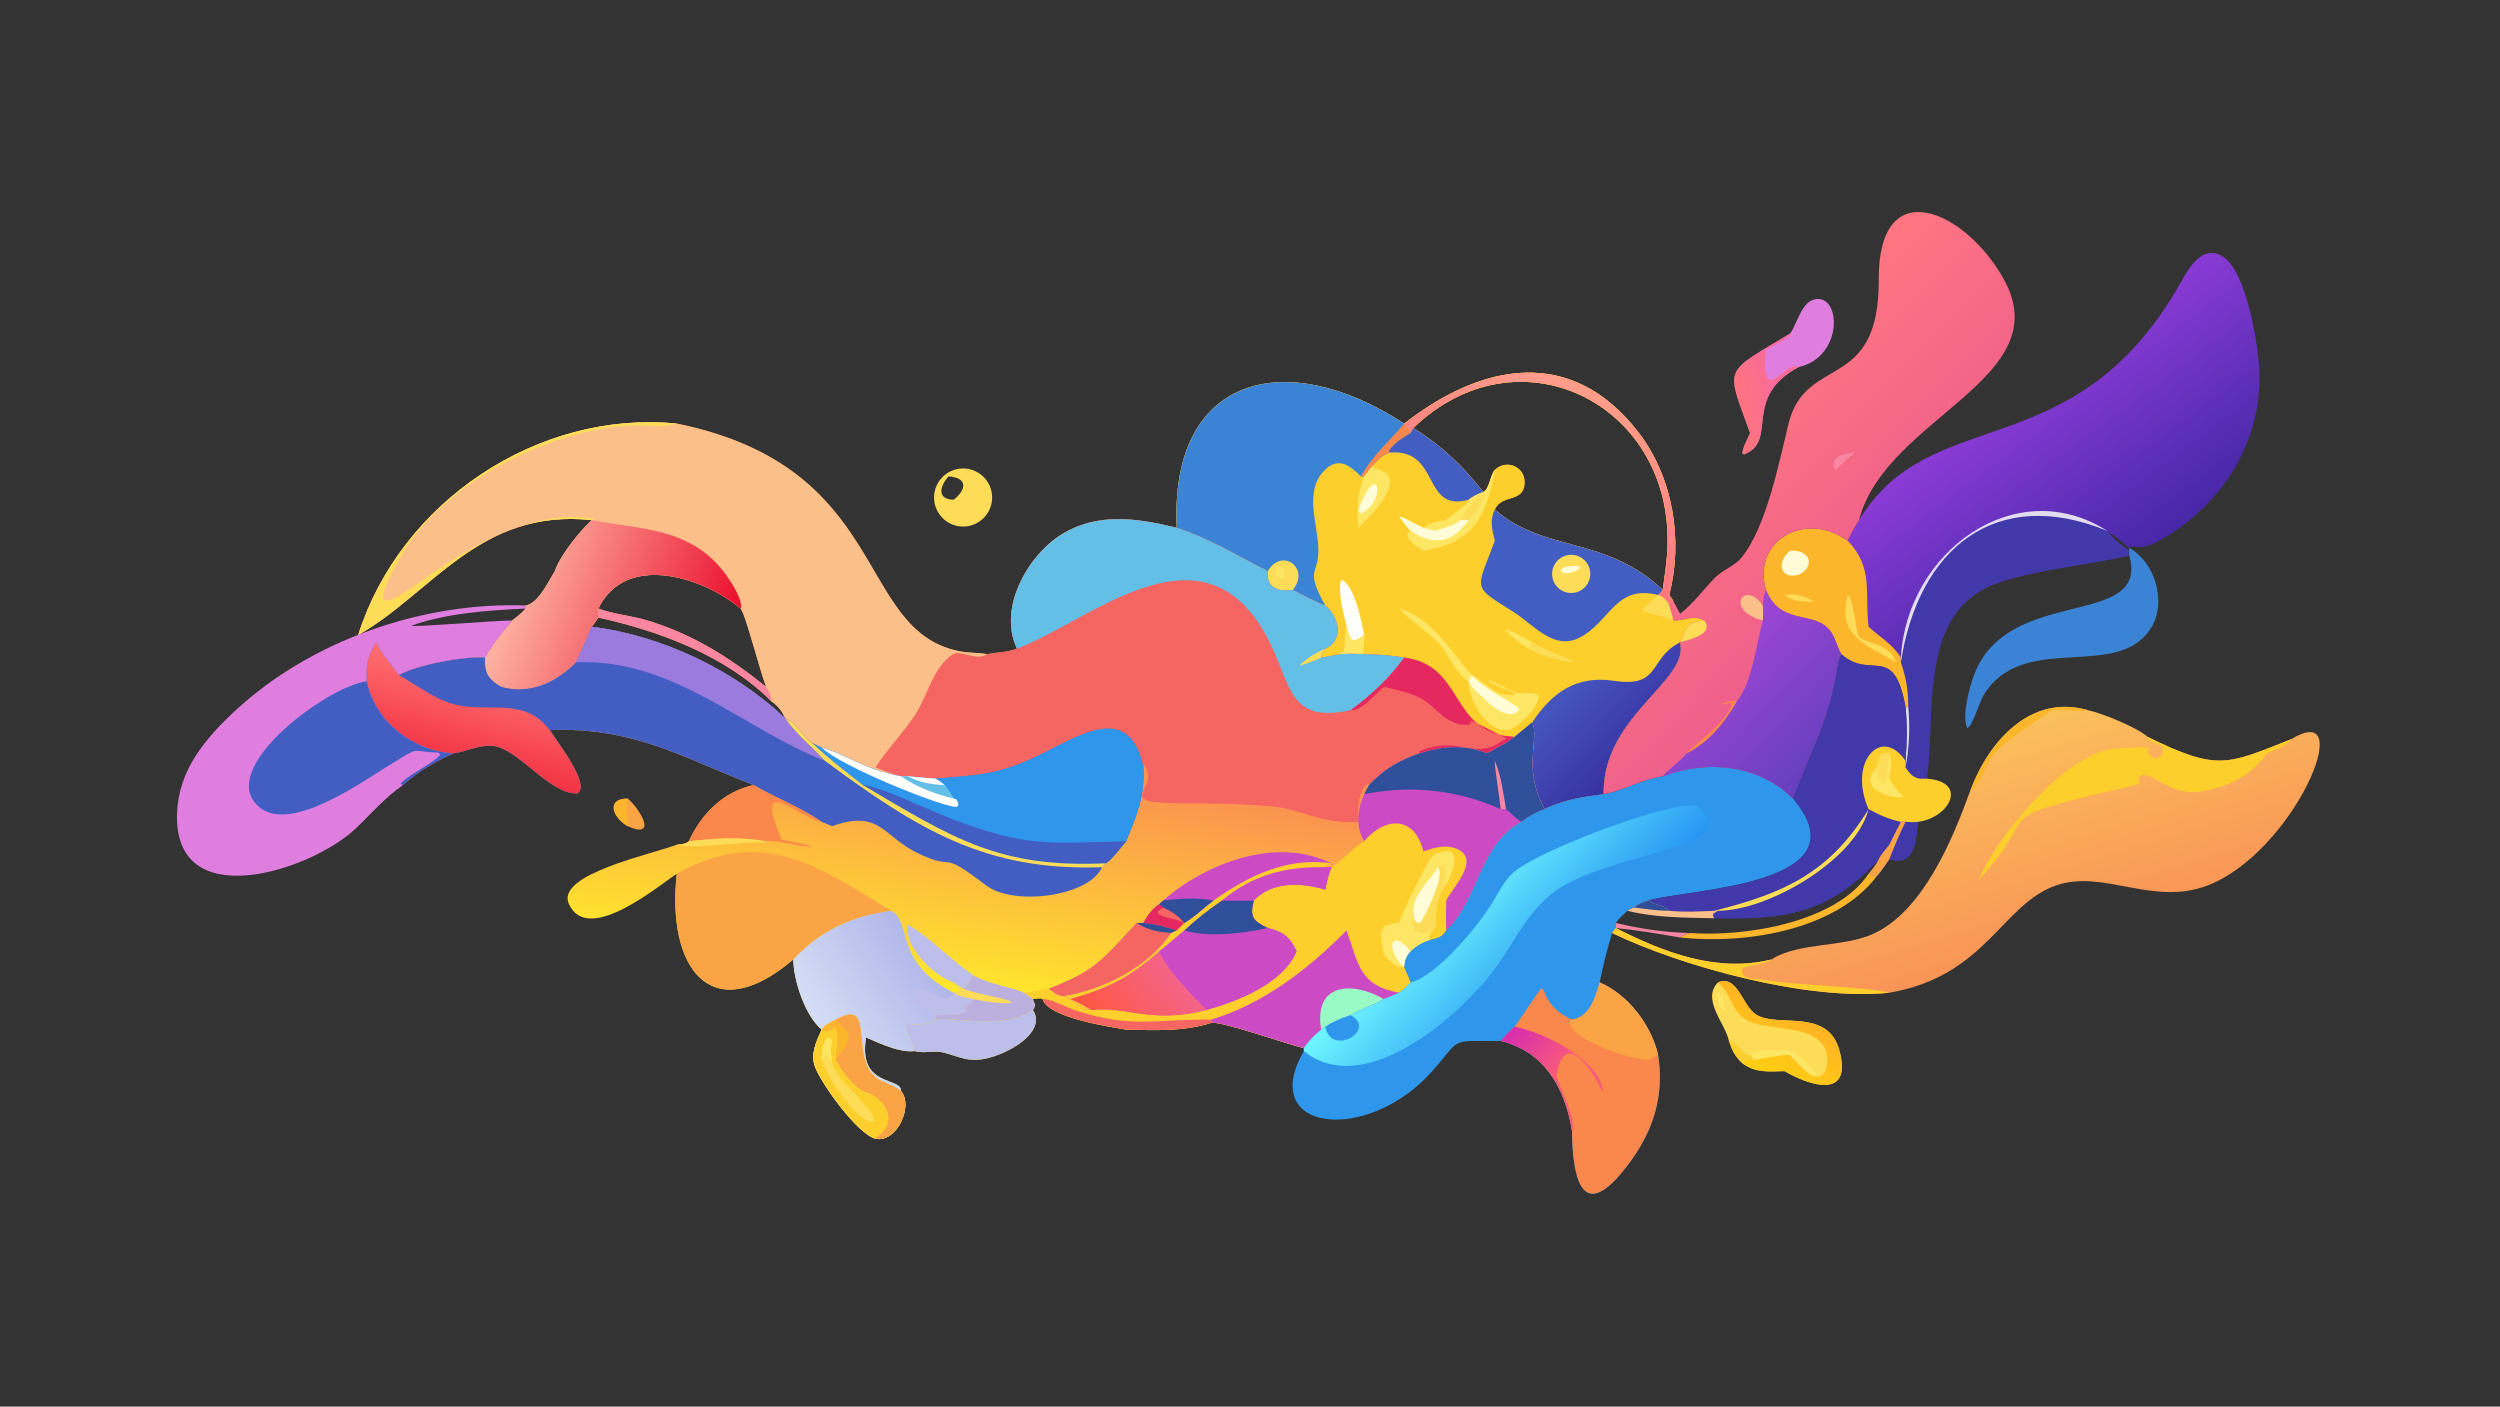 <?xml version="1.0" encoding="UTF-8"?> <svg xmlns="http://www.w3.org/2000/svg" xmlns:xlink="http://www.w3.org/1999/xlink" width="3839" height="2160" viewBox="0 0 3839 2160"><rect x="0" y="0" width="3839" height="2160" fill="#333333" stroke="none"/><defs><linearGradient id="gradient_0" gradientUnits="userSpaceOnUse" x1="344.17" y1="360.347" x2="356.987" y2="277.019"><stop offset="0" stop-color="#FFE82B"></stop><stop offset="1" stop-color="#FB9350"></stop></linearGradient></defs><path fill="url(#gradient_0)" transform="matrix(4.219 0 0 4.219 6.10352e-05 0)" d="M511.103 154.177C539.373 132.131 571.826 125.853 596.137 157.086C608.924 173.513 612.74 196.456 607.564 216.56C608.077 217.309 608.754 218.106 609.087 218.946L607.564 220.385C608.15 222.181 608.79 223.97 609.087 225.841C613.111 226.005 616.45 223.581 620.314 225.841C613.578 226.584 614.12 228.326 611.509 233.796L611.509 233.796C615.129 247.853 583.149 260.527 583.703 289.087C576.408 289.987 568.838 291.14 562.221 294.508C558.979 295.642 556.52 296.988 553.803 299.124C538.375 307.242 538.139 327.847 526.395 338.663C524.801 341.179 523.516 341.397 520.675 342.087C517.808 343.016 515.677 344.196 513.47 346.243C511.769 348.149 511.348 349.565 511.103 352.072C511.915 353.881 512.844 355.702 513.47 357.583C512.143 358.995 510.845 360.193 509.268 361.322C507.42 362.187 505.584 362.954 503.658 363.628C499.833 365.997 495.459 367.187 491.606 369.513C488.256 370.56 485.34 371.824 482.364 373.726L480.876 374.746C478.474 376.823 476.343 378.83 474.554 381.488C467.933 379.902 444.625 371.586 440.861 372.294C430.668 375.495 420.444 374.988 409.89 374.746C404.102 373.717 381.478 370.478 379.492 363.628C378.641 363.082 376.99 363.53 375.965 363.628C376.518 366.002 377.403 365.037 375.965 367.647C381.998 376.95 361.655 386.571 354.13 385.694C351.154 385.927 345.796 383.465 342.465 382.925C339.18 382.393 336.404 383.487 332.971 382.574C326.287 383.436 315.697 377.495 315.214 377.688C312.193 396.006 328.297 391.828 327.958 397.149C332.54 402.583 326.383 416.062 318.627 414.464C311.979 412.654 299.044 394.576 296.677 388.403C294.866 383.681 297.149 379.05 299.053 374.746C292.954 369.551 288.882 357.037 288.727 349.221L288.543 349.377C258.456 374.818 242.561 351.688 246.329 318.036C239.916 322.139 213.874 344.303 207.037 328.97C202.232 318.194 237.194 310.964 246.329 307.437C247.764 307.234 249.663 307.255 250.716 306.184C255.259 296.245 263.273 288.113 274.291 285.74C248.337 275.643 230.13 264.454 200.094 265.76C202.277 269.355 215.307 285.834 210.083 288.734C200.165 289.297 188.554 272.34 179.48 271.492C174.168 270.995 169.938 273.505 164.964 274.211C150.47 273.38 136.364 262.642 133.499 247.977C133.289 242.017 133.711 238.759 137.022 233.796C138.978 238.344 142.384 241.706 145.126 245.737C151.965 241.84 169.668 238.664 176.528 239.352C179.429 234.429 182.723 230.14 186.484 225.841C188.17 224.489 189.968 223.191 191.333 221.503L191.333 220.385C195.952 219.708 199.676 211.521 201.957 207.907C204.012 201.92 210.778 193.711 215.343 189.306C174.579 184.918 157.027 216.062 130.376 231.107C145.656 182.762 195.734 149.165 246.329 154.177C324.422 170.115 310.982 229.207 349.048 237.019C352.427 237.712 355.865 237.497 359.229 238.089C363.055 237.392 366.431 237.477 370.167 236.092C363.095 221.417 374.063 202.006 386.676 194.334C399.669 186.432 414.313 188.651 428.318 192.11C425.648 136.805 467.7 125.834 511.103 154.177ZM278.859 250.008C276.712 244.698 271.229 223.082 269.546 221.503C256.004 210.091 227.75 200.911 217.773 221.503C223.347 223.561 229.366 223.988 235.049 225.661C251.708 230.567 265.48 239.201 278.859 250.008ZM215.343 228.104C240.71 231.245 267.405 243.859 285.883 261.524C284.509 258.748 283.311 256.994 280.728 255.242C264.254 238.722 240.13 229.699 217.773 224.783C216.988 225.885 216.23 227.088 215.343 228.104ZM539.894 179.068C542.104 178.068 542.35 173.08 544.075 171.008C548.355 166.971 555.269 169.856 554.903 176.017C554.48 183.152 546.515 179.73 544.075 185.475C562.365 201.32 584.263 194.88 605.179 214.72C605.928 209.244 606.834 203.678 606.956 198.149C608.097 146.357 552.266 119.244 514.441 155.764C524.65 162.153 532.476 169.575 539.894 179.068Z"></path><path fill="#F987A3" transform="matrix(4.219 0 0 4.219 6.10352e-05 0)" d="M217.773 224.783C217.726 223.685 217.744 222.601 217.773 221.503C223.347 223.561 229.366 223.988 235.049 225.661C251.708 230.567 265.48 239.201 278.859 250.008C279.831 251.686 280.954 253.217 280.728 255.242C264.254 238.722 240.13 229.699 217.773 224.783Z"></path><path fill="#FDCF2D" transform="matrix(4.219 0 0 4.219 6.10352e-05 0)" d="M511.103 154.177C539.373 132.131 571.826 125.853 596.137 157.086C608.924 173.513 612.74 196.456 607.564 216.56C608.077 217.309 608.754 218.106 609.087 218.946L607.564 220.385C608.15 222.181 608.79 223.97 609.087 225.841C613.111 226.005 616.45 223.581 620.314 225.841C613.578 226.584 614.12 228.326 611.509 233.796L611.509 233.796C615.129 247.853 583.149 260.527 583.703 289.087C576.408 289.987 568.838 291.14 562.221 294.508C553.904 279.507 560.327 269.627 557.71 262.88L551.246 268.218C527.242 267.104 533.412 242.182 511.103 239.352C506.221 238.504 501.457 238.14 496.503 238.089C493.622 237.966 490.807 237.875 487.925 238.089C485.582 238.558 483.234 238.963 480.876 239.352C480.828 238.004 481.625 237.146 482.364 236.092C489.235 233.182 487.444 224.42 482.364 220.385C481.552 220.352 472.142 215.723 470.568 214.72C464.967 215.369 460.846 214.069 461.43 207.907C450.361 202.335 440.31 196.045 428.318 192.11C425.648 136.805 467.7 125.834 511.103 154.177ZM539.894 179.068C542.104 178.068 542.35 173.08 544.075 171.008C548.355 166.971 555.269 169.856 554.903 176.017C554.48 183.152 546.515 179.73 544.075 185.475C562.365 201.32 584.263 194.88 605.179 214.72C605.928 209.244 606.834 203.678 606.956 198.149C608.097 146.357 552.266 119.244 514.441 155.764C524.65 162.153 532.476 169.575 539.894 179.068Z"></path><path fill="#3B84D5" transform="matrix(4.219 0 0 4.219 6.10352e-05 0)" d="M428.318 192.11C425.648 136.805 467.7 125.834 511.103 154.177L511.103 154.177C511.98 155.265 512.898 156.312 513.47 157.6C510.606 159.384 507.35 161.21 505.523 164.136L505.816 164.65L506.455 164.657C503.345 165.202 501.667 167.211 499.591 169.442L496.503 173.411L495.368 173.411C491.017 169.158 487.007 166.139 481.933 171.342C474.621 178.841 479.574 190.618 479.851 199.488C480.164 209.502 474.715 206.632 482.364 220.385C481.552 220.352 472.142 215.723 470.568 214.72C464.967 215.369 460.846 214.069 461.43 207.907C450.361 202.335 440.31 196.045 428.318 192.11Z"></path><path fill="#FDDC58" transform="matrix(4.219 0 0 4.219 6.10352e-05 0)" d="M461.43 207.907C466.503 199.152 477.013 206.684 470.568 214.72C464.967 215.369 460.846 214.069 461.43 207.907Z"></path><path fill="#FEE665" transform="matrix(4.219 0 0 4.219 6.10352e-05 0)" d="M464.441 206.175C468.104 206.458 467.561 207.34 467.047 210.653C463.999 210.223 463.935 208.883 464.441 206.175Z"></path><path fill="#FA874B" transform="matrix(4.219 0 0 4.219 6.10352e-05 0)" d="M511.103 154.177C511.98 155.265 512.898 156.312 513.47 157.6C510.606 159.384 507.35 161.21 505.523 164.136L505.816 164.65L506.455 164.657C503.345 165.202 501.667 167.211 499.591 169.442L496.503 173.411L495.368 173.411C499.543 165.74 505.559 160.722 511.103 154.177Z"></path><path fill="#425EC2" transform="matrix(4.219 0 0 4.219 6.10352e-05 0)" d="M544.075 185.475C562.365 201.32 584.263 194.88 605.179 214.72C604.669 215.386 604.211 216.094 603.501 216.56L603.501 216.56C587.982 212.646 586.184 226.178 575.051 232.018C565.59 236.98 558.301 227.478 551.14 222.918C535.571 213.001 537.112 215.469 544.075 196.85C543.091 192.837 542.1 189.363 544.075 185.475Z"></path><path fill="#FDDC58" transform="matrix(4.219 0 0 4.219 6.10352e-05 0)" d="M570.447 202.076C574.193 201.291 577.869 203.683 578.669 207.427C579.47 211.172 577.093 214.858 573.354 215.674C569.592 216.495 565.88 214.101 565.075 210.335C564.27 206.569 566.678 202.866 570.447 202.076Z"></path><path fill="#FEFDD8" transform="matrix(4.219 0 0 4.219 6.10352e-05 0)" d="M570.658 206.175C573.23 205.668 577.703 205.904 573.252 207.907C571.309 208.501 569.783 209.358 568.117 207.803L568.339 207.176C569.015 206.464 569.724 206.38 570.658 206.175Z"></path><defs><linearGradient id="gradient_1" gradientUnits="userSpaceOnUse" x1="596.236" y1="273.838" x2="570.588" y2="248.995"><stop offset="0" stop-color="#3832A3"></stop><stop offset="1" stop-color="#4656BF"></stop></linearGradient></defs><path fill="url(#gradient_1)" transform="matrix(4.219 0 0 4.219 6.10352e-05 0)" d="M611.509 233.796C615.129 247.853 583.149 260.527 583.703 289.087C576.408 289.987 568.838 291.14 562.221 294.508C553.904 279.507 560.327 269.627 557.71 262.88C565.039 251.945 573.732 245.74 587.501 247.8C604.824 250.392 599.84 239.618 611.509 233.796Z"></path><defs><linearGradient id="gradient_2" gradientUnits="userSpaceOnUse" x1="554.909" y1="195.057" x2="576.985" y2="141.565"><stop offset="0" stop-color="#FF7880"></stop><stop offset="1" stop-color="#FF9D8B"></stop></linearGradient></defs><path fill="url(#gradient_2)" transform="matrix(4.219 0 0 4.219 6.10352e-05 0)" d="M511.103 154.177C539.373 132.131 571.826 125.853 596.137 157.086C608.924 173.513 612.74 196.456 607.564 216.56C608.077 217.309 608.754 218.106 609.087 218.946L607.564 220.385C606.496 218.397 605.613 217.373 603.501 216.56C604.211 216.094 604.669 215.386 605.179 214.72C605.928 209.244 606.834 203.678 606.956 198.149C608.097 146.357 552.266 119.244 514.441 155.764C514.151 156.299 513.633 157.032 513.47 157.6C512.898 156.312 511.98 155.265 511.103 154.177L511.103 154.177Z"></path><path fill="#425EC2" transform="matrix(4.219 0 0 4.219 6.10352e-05 0)" d="M514.441 155.764C524.65 162.153 532.476 169.575 539.894 179.068C538.165 179.66 535.897 180.686 534.545 181.897C517.511 186.521 524.372 163.854 506.455 164.657L505.816 164.65L505.523 164.136C507.35 161.21 510.606 159.384 513.47 157.6C513.633 157.032 514.151 156.299 514.441 155.764Z"></path><path fill="#FEE665" transform="matrix(4.219 0 0 4.219 6.10352e-05 0)" d="M544.075 171.008C541.183 188.266 535.622 197.888 518.087 200.445C516.574 199.683 509.507 195.047 513.47 193.234C511.787 191.588 510.559 189.858 509.268 187.908C512.303 188.904 515.133 190.829 518.087 192.11L518.879 191.938C520.352 189.966 524.084 189.721 526.395 189.306C528.732 186.6 533.892 184.649 534.545 181.897C535.897 180.686 538.165 179.66 539.894 179.068C542.104 178.068 542.35 173.08 544.075 171.008Z"></path><path fill="#FEFDD8" transform="matrix(4.219 0 0 4.219 6.10352e-05 0)" d="M531.529 189.306C532.515 189.185 533.603 188.912 534.545 189.306C528.475 197.773 522.107 198.812 513.47 193.234C511.787 191.588 510.559 189.858 509.268 187.908C512.303 188.904 515.133 190.829 518.087 192.11L522.324 193.234C525.142 192.262 529.338 191.328 531.529 189.306Z"></path><path fill="#FDDC58" transform="matrix(4.219 0 0 4.219 6.10352e-05 0)" d="M531.529 189.306C534.074 184.392 536.549 182.022 541.266 179.068C539.598 182.807 537.568 186.474 534.545 189.306C533.603 188.912 532.515 189.185 531.529 189.306Z"></path><path fill="#FEE665" transform="matrix(4.219 0 0 4.219 6.10352e-05 0)" d="M499.591 169.442L500.073 170.363C514.43 173.39 498.225 188.088 494.42 192.11C494.289 189.999 493.88 187.531 494.42 185.475L494.42 185.475C493.408 181.368 495.385 177.349 496.503 173.411L499.591 169.442Z"></path><path fill="#FEFDD8" transform="matrix(4.219 0 0 4.219 6.10352e-05 0)" d="M494.42 185.475C501.804 165.983 504.818 182.763 495.397 186.853L494.66 186.431L494.42 185.475L494.42 185.475Z"></path><path fill="#FEFEFB" transform="matrix(4.219 0 0 4.219 6.10352e-05 0)" d="M490.118 228.104C489.059 222.856 487.064 217.074 487.912 211.715L488.484 211.042C492.99 213.416 495.569 225.812 496.503 231.107C491.785 234.817 491.569 232.735 490.118 228.104Z"></path><path fill="#FDDC58" transform="matrix(4.219 0 0 4.219 6.10352e-05 0)" d="M603.501 216.56L603.501 216.56C605.613 217.373 606.496 218.397 607.564 220.385C608.15 222.181 608.79 223.97 609.087 225.841C595.051 220.569 595.297 224.596 603.501 216.56Z"></path><path fill="#FEE665" transform="matrix(4.219 0 0 4.219 6.10352e-05 0)" d="M490.118 228.104C491.569 232.735 491.785 234.817 496.503 231.107C496.911 233.338 495.684 236.107 496.503 238.089C493.622 237.966 490.807 237.875 487.925 238.089L488.07 237.567L488.954 237.204C490.15 233.347 489.321 229.729 490.118 228.104Z"></path><path fill="#FEE665" transform="matrix(4.219 0 0 4.219 6.10352e-05 0)" d="M535.717 245.737L535.717 245.737C542.028 248.78 543.252 253.466 551.108 252.995L551.695 252.588C548.457 250.569 543.853 249.965 541.192 247.152C544.446 248.431 547.523 250.113 550.638 251.692C553.36 253.072 557.15 251.502 559.875 252.997C560.886 256.951 552.391 264.903 549.261 265.583C541.455 267.279 534.167 254.32 534.545 247.977L534.545 247.977C534.57 247.042 535.174 246.445 535.717 245.737Z"></path><path fill="#FEFDD8" transform="matrix(4.219 0 0 4.219 6.10352e-05 0)" d="M535.717 245.737L535.717 245.737L535.934 245.995C540.122 250.881 551.217 255.821 553.014 258.138C550.482 262.577 543.411 257.651 541.266 255.242C539.29 253.615 537.514 251.823 535.717 250.008L534.545 247.977L534.545 247.977C534.57 247.042 535.174 246.445 535.717 245.737Z"></path><path fill="#FEE665" transform="matrix(4.219 0 0 4.219 6.10352e-05 0)" d="M509.268 221.503C521.03 224.723 528.087 237.113 535.717 245.737C535.174 246.445 534.57 247.042 534.545 247.977C530.062 245.491 527.706 239.086 524.511 235.23C520.16 229.978 513.905 226.599 509.268 221.503Z"></path><path fill="#FDDC58" transform="matrix(4.219 0 0 4.219 6.10352e-05 0)" d="M557.71 233.796C562.546 236.869 568.22 238.31 573.252 241.064C567.16 240.656 561.564 238.852 556.142 236.092L557.71 233.796Z"></path><path fill="#FEE665" transform="matrix(4.219 0 0 4.219 6.10352e-05 0)" d="M556.142 236.092C544.705 227.849 545.522 226.766 557.71 233.796L556.142 236.092Z"></path><path fill="#F56562" transform="matrix(4.219 0 0 4.219 6.10352e-05 0)" d="M370.167 236.092C363.095 221.417 374.063 202.006 386.676 194.334C399.669 186.432 414.313 188.651 428.318 192.11C440.31 196.045 450.361 202.335 461.43 207.907C460.846 214.069 464.967 215.369 470.568 214.72C472.142 215.723 481.552 220.352 482.364 220.385C487.444 224.42 489.235 233.182 482.364 236.092C481.625 237.146 480.828 238.004 480.876 239.352C483.234 238.963 485.582 238.558 487.925 238.089C490.807 237.875 493.622 237.966 496.503 238.089C501.457 238.14 506.221 238.504 511.103 239.352C533.412 242.182 527.242 267.104 551.246 268.218L548.139 270.414C545.836 271.655 543.506 272.861 541.266 274.211C533.082 270.833 524.913 271.599 516.668 274.211C509.115 276.795 503.797 279.882 498.257 285.74L498.155 285.145C494.455 286.502 493.859 295.961 494.42 299.124C480.925 300.106 474.179 294.514 462.643 293.474C452.691 292.578 441.878 292.388 431.875 292.391C402.829 292.397 423.079 287.906 416.398 278.254L416.141 279.334C411.136 254.954 392.479 268.024 377.654 275.15C362.897 282.242 355.287 282.113 340.48 283.417C337.135 283.189 333.802 282.889 330.465 282.562C329.734 282.808 328.736 282.617 327.958 282.562C326.33 282.372 320.469 280.112 318.627 279.334C322.974 272.498 328.701 266.844 333.101 260.079C337.537 253.259 339.616 242.855 346.758 238.133C349.434 236.364 355.605 240.735 359.229 238.089C363.055 237.392 366.431 237.477 370.167 236.092Z"></path><path fill="#64BFE6" transform="matrix(4.219 0 0 4.219 6.10352e-05 0)" d="M370.167 236.092C363.095 221.417 374.063 202.006 386.676 194.334C399.669 186.432 414.313 188.651 428.318 192.11C440.31 196.045 450.361 202.335 461.43 207.907C460.846 214.069 464.967 215.369 470.568 214.72C472.142 215.723 481.552 220.352 482.364 220.385C487.444 224.42 489.235 233.182 482.364 236.092C481.625 237.146 480.828 238.004 480.876 239.352C483.234 238.963 485.582 238.558 487.925 238.089C490.807 237.875 493.622 237.966 496.503 238.089C501.457 238.14 506.221 238.504 511.103 239.352C505.554 246.947 499.149 252.985 491.606 258.48C467.257 263.808 470.374 247.265 459.843 229.526C436.023 189.403 396.435 226.2 370.167 236.092Z"></path><path fill="#FDDC58" transform="matrix(4.219 0 0 4.219 6.10352e-05 0)" d="M480.876 239.352C478.443 240.577 475.831 241.378 473.257 242.252L473.278 241.906C476.081 239.329 478.89 237.627 482.364 236.092C481.625 237.146 480.828 238.004 480.876 239.352Z"></path><path fill="#E62860" transform="matrix(4.219 0 0 4.219 6.10352e-05 0)" d="M511.103 239.352C533.412 242.182 527.242 267.104 551.246 268.218L548.139 270.414C545.836 271.655 543.506 272.861 541.266 274.211C533.082 270.833 524.913 271.599 516.668 274.211L516.63 273.391C532.218 267.153 536.435 277.88 548.207 268.665C545.434 267.263 537.726 263.296 535.576 262.335L534.729 263.764C526.266 264.508 522.996 257.173 516.774 253.981C512.53 251.804 508.223 251.142 503.658 250.008C500.978 252.087 495.388 259.155 491.606 258.48C499.149 252.985 505.554 246.947 511.103 239.352Z"></path><path fill="#FBC08A" transform="matrix(4.219 0 0 4.219 6.10352e-05 0)" d="M130.376 231.107C145.656 182.762 195.734 149.165 246.329 154.177C324.422 170.115 310.982 229.207 349.048 237.019C352.427 237.712 355.865 237.497 359.229 238.089C355.605 240.735 349.434 236.364 346.758 238.133C339.616 242.855 337.537 253.259 333.101 260.079C328.701 266.844 322.974 272.498 318.627 279.334C320.469 280.112 326.33 282.372 327.958 282.562L327.958 282.562C313.694 279.864 308.512 274.649 299.053 272.114C297.876 271.609 296.747 271.001 295.61 270.414C292.219 268.254 289.635 262.645 285.883 261.524L285.883 261.524C284.509 258.748 283.311 256.994 280.728 255.242C280.954 253.217 279.831 251.686 278.859 250.008C276.712 244.698 271.229 223.082 269.546 221.503C256.004 210.091 227.75 200.911 217.773 221.503C217.744 222.601 217.726 223.685 217.773 224.783C216.988 225.885 216.23 227.088 215.343 228.104C213.6 232.513 211.699 236.784 209.669 241.064C202.261 248.487 192.857 252.852 182.532 250.008C177.844 247.386 176.288 244.992 176.528 239.352C179.429 234.429 182.723 230.14 186.484 225.841C188.17 224.489 189.968 223.191 191.333 221.503L191.333 220.385C195.952 219.708 199.676 211.521 201.957 207.907C204.012 201.92 210.778 193.711 215.343 189.306C174.579 184.918 157.027 216.062 130.376 231.107Z"></path><defs><linearGradient id="gradient_3" gradientUnits="userSpaceOnUse" x1="261.909" y1="240.865" x2="186.955" y2="212.21"><stop offset="0" stop-color="#EB0E2D"></stop><stop offset="1" stop-color="#FEB4A3"></stop></linearGradient></defs><path fill="url(#gradient_3)" transform="matrix(4.219 0 0 4.219 6.10352e-05 0)" d="M215.343 189.306C233.146 192.757 251.987 191.886 264.453 209.507C266.429 212.3 269.954 217.75 269.771 221.183L269.546 221.503C256.004 210.091 227.75 200.911 217.773 221.503C217.744 222.601 217.726 223.685 217.773 224.783C216.988 225.885 216.23 227.088 215.343 228.104C213.6 232.513 211.699 236.784 209.669 241.064C202.261 248.487 192.857 252.852 182.532 250.008C177.844 247.386 176.288 244.992 176.528 239.352C179.429 234.429 182.723 230.14 186.484 225.841C188.17 224.489 189.968 223.191 191.333 221.503L191.333 220.385C195.952 219.708 199.676 211.521 201.957 207.907C204.012 201.92 210.778 193.711 215.343 189.306L215.343 189.306Z"></path><path fill="#FDDC58" transform="matrix(4.219 0 0 4.219 6.10352e-05 0)" d="M130.376 231.107C145.656 182.762 195.734 149.165 246.329 154.177C241.398 155.802 235.98 154.698 230.895 154.857C200.751 155.796 160.695 175.831 145.66 202.995C139.048 214.941 133.568 225.647 151.949 212.454C169.913 199.559 193.067 184.896 216.323 188.868L215.343 189.306L215.343 189.306C174.579 184.918 157.027 216.062 130.376 231.107Z"></path><path fill="#425EC2" transform="matrix(4.219 0 0 4.219 6.10352e-05 0)" d="M215.343 228.104C240.71 231.245 267.405 243.859 285.883 261.524L285.883 261.524C289.635 262.645 292.219 268.254 295.61 270.414C296.747 271.001 297.876 271.609 299.053 272.114C308.512 274.649 313.694 279.864 327.958 282.562L327.958 282.562C328.736 282.617 329.734 282.808 330.465 282.562C333.802 282.889 337.135 283.189 340.48 283.417C355.287 282.113 362.897 282.242 377.654 275.15C392.479 268.024 411.136 254.954 416.141 279.334C416.813 289.502 413.66 296.925 409.89 306.184C407.682 308.71 405.226 312.272 402.525 314.226L401.08 315.633C396.584 326.234 369.008 329.962 358.879 322.239C341.229 308.782 348.579 317.227 334.837 310.922C321.337 304.727 320.582 294.344 302.834 300.718C301.59 300.132 300.333 299.623 299.053 299.124C291.426 293.81 282.318 290.465 274.291 285.74C248.337 275.643 230.13 264.454 200.094 265.76C202.277 269.355 215.307 285.834 210.083 288.734C200.165 289.297 188.554 272.34 179.48 271.492C174.168 270.995 169.938 273.505 164.964 274.211C150.47 273.38 136.364 262.642 133.499 247.977C133.289 242.017 133.711 238.759 137.022 233.796C138.978 238.344 142.384 241.706 145.126 245.737C151.965 241.84 169.668 238.664 176.528 239.352C176.288 244.992 177.844 247.386 182.532 250.008C192.857 252.852 202.261 248.487 209.669 241.064C211.699 236.784 213.6 232.513 215.343 228.104Z"></path><path fill="#2F97EB" transform="matrix(4.219 0 0 4.219 6.10352e-05 0)" d="M340.48 283.417C355.287 282.113 362.897 282.242 377.654 275.15C392.479 268.024 411.136 254.954 416.141 279.334C416.813 289.502 413.66 296.925 409.89 306.184C407.682 308.71 405.226 312.272 402.525 314.226C363.818 316 347.139 305.358 314.047 285.74C307.756 280.824 301.374 275.953 295.61 270.414C296.747 271.001 297.876 271.609 299.053 272.114C308.512 274.649 313.694 279.864 327.958 282.562L327.958 282.562C328.736 282.617 329.734 282.808 330.465 282.562C333.802 282.889 337.135 283.189 340.48 283.417Z"></path><path fill="#425EC2" transform="matrix(4.219 0 0 4.219 6.10352e-05 0)" d="M314.047 285.74C319.842 285.926 339.119 295.266 345.982 297.879C373.706 308.437 380.818 306.883 409.89 306.184C407.682 308.71 405.226 312.272 402.525 314.226C363.818 316 347.139 305.358 314.047 285.74Z"></path><path fill="#FEFEFB" transform="matrix(4.219 0 0 4.219 6.10352e-05 0)" d="M299.053 272.114C308.512 274.649 313.694 279.864 327.958 282.562L327.958 282.562C328.736 282.617 329.734 282.808 330.465 282.562C333.802 282.889 337.135 283.189 340.48 283.417C341.535 284.113 342.874 284.805 343.721 285.74L347.116 290.658L347.971 290.861C348.653 291.865 348.777 292.001 348.768 293.2L348.009 293.731C341.787 293.311 306.065 278.922 299.053 272.114Z"></path><path fill="#64BFE6" transform="matrix(4.219 0 0 4.219 6.10352e-05 0)" d="M327.958 282.562C328.736 282.617 329.734 282.808 330.465 282.562C333.802 282.889 337.135 283.189 340.48 283.417C341.535 284.113 342.874 284.805 343.721 285.74L347.116 290.658C340.604 289.095 333.453 286.451 327.958 282.562L327.958 282.562Z"></path><path fill="#FEFEFB" transform="matrix(4.219 0 0 4.219 6.10352e-05 0)" d="M330.465 282.562C333.802 282.889 337.135 283.189 340.48 283.417C341.535 284.113 342.874 284.805 343.721 285.74C339.378 285.587 334.249 284.739 330.465 282.562Z"></path><defs><linearGradient id="gradient_4" gradientUnits="userSpaceOnUse" x1="168.866" y1="278.159" x2="177.125" y2="244.573"><stop offset="0" stop-color="#F33445"></stop><stop offset="1" stop-color="#FF7070"></stop></linearGradient></defs><path fill="url(#gradient_4)" transform="matrix(4.219 0 0 4.219 6.10352e-05 0)" d="M137.022 233.796C138.978 238.344 142.384 241.706 145.126 245.737C151.607 249.207 157.525 254.083 164.656 256.173C177.223 259.856 190.745 253.196 200.094 265.76C202.277 269.355 215.307 285.834 210.083 288.734C200.165 289.297 188.554 272.34 179.48 271.492C174.168 270.995 169.938 273.505 164.964 274.211C150.47 273.38 136.364 262.642 133.499 247.977C133.289 242.017 133.711 238.759 137.022 233.796Z"></path><path fill="#9B7BDE" transform="matrix(4.219 0 0 4.219 6.10352e-05 0)" d="M215.343 228.104C240.71 231.245 267.405 243.859 285.883 261.524L285.883 261.524C289.958 267.458 295.444 271.708 300.274 276.933C270.401 265.33 245.12 239.558 209.669 241.064C211.699 236.784 213.6 232.513 215.343 228.104Z"></path><path fill="#FDDC58" transform="matrix(4.219 0 0 4.219 6.10352e-05 0)" d="M285.883 261.524C289.635 262.645 292.219 268.254 295.61 270.414C301.374 275.953 307.756 280.824 314.047 285.74C347.139 305.358 363.818 316 402.525 314.226L401.08 315.633C358.746 317.169 334.051 301.89 300.274 276.933C295.444 271.708 289.958 267.458 285.883 261.524Z"></path><path fill="#FDCF2D" transform="matrix(4.219 0 0 4.219 6.10352e-05 0)" d="M551.246 268.218L557.71 262.88C560.327 269.627 553.904 279.507 562.221 294.508C558.979 295.642 556.52 296.988 553.803 299.124C538.375 307.242 538.139 327.847 526.395 338.663C524.801 341.179 523.516 341.397 520.675 342.087C517.808 343.016 515.677 344.196 513.47 346.243C511.769 348.149 511.348 349.565 511.103 352.072C511.915 353.881 512.844 355.702 513.47 357.583C512.143 358.995 510.845 360.193 509.268 361.322C507.42 362.187 505.584 362.954 503.658 363.628C499.833 365.997 495.459 367.187 491.606 369.513C488.256 370.56 485.34 371.824 482.364 373.726L480.876 374.746C478.474 376.823 476.343 378.83 474.554 381.488C467.933 379.902 444.625 371.586 440.861 372.294C430.668 375.495 420.444 374.988 409.89 374.746C404.102 373.717 381.478 370.478 379.492 363.628C378.641 363.082 376.99 363.53 375.965 363.628C375.301 362.845 373.564 362.026 372.683 361.322C375.816 361.311 378.691 359.81 381.85 359.861C399.174 353.111 400.996 349.539 413.777 335.937L416.141 335.937C417.809 333.064 419.148 331.07 421.894 329.116L423.409 327.723C439.006 313.971 465.414 304.066 485.087 314.508L485.475 314.716L484.683 314.226L482.364 315.633L484.683 315.633C487.105 314.615 492.284 308.595 496.503 306.184C493.28 300.875 493.966 294.534 496.503 289.087C497.12 287.988 497.685 286.863 498.257 285.74C503.797 279.882 509.115 276.795 516.668 274.211C524.913 271.599 533.082 270.833 541.266 274.211C543.506 272.861 545.836 271.655 548.139 270.414L551.246 268.218Z"></path><path fill="#CD4AC5" transform="matrix(4.219 0 0 4.219 6.10352e-05 0)" d="M423.409 327.723C439.006 313.971 465.414 304.066 485.087 314.508L485.475 314.716L484.683 314.226L482.364 315.633L484.683 315.633C483.465 318.198 482.985 321.063 482.364 323.818C473.796 321.211 463.045 320.695 456.357 327.723C454.781 333.694 456.038 335.238 461.43 337.776C467.095 339.096 469.623 341.129 471.925 346.243C466.948 357.998 450.679 364.345 438.934 367.647C418.745 372.789 409.723 365.956 397.255 367.647C392.685 367.539 391.102 363.414 387.321 362.507C385.092 362.477 383.502 361.207 381.85 359.861C399.174 353.111 400.996 349.539 413.777 335.937L416.141 335.937C417.809 333.064 419.148 331.07 421.894 329.116L423.409 327.723Z"></path><path fill="#CD4AC5" transform="matrix(4.219 0 0 4.219 6.10352e-05 0)" d="M444.749 327.723C448.625 327.803 452.485 327.7 456.357 327.723C454.781 333.694 456.038 335.238 461.43 337.776C467.095 339.096 469.623 341.129 471.925 346.243C466.948 357.998 450.679 364.345 438.934 367.647C438.575 366.369 425.774 355.311 421.894 346.243C425.003 343.823 427.935 341.126 431.024 338.663C435.305 334.597 439.894 331.074 444.749 327.723Z"></path><path fill="#304F9A" transform="matrix(4.219 0 0 4.219 6.10352e-05 0)" d="M444.749 327.723C448.625 327.803 452.485 327.7 456.357 327.723C454.781 333.694 456.038 335.238 461.43 337.776C452.387 339.736 440.055 341.339 431.024 338.663C435.305 334.597 439.894 331.074 444.749 327.723Z"></path><defs><linearGradient id="gradient_5" gradientUnits="userSpaceOnUse" x1="401.716" y1="375.335" x2="427.903" y2="354.499"><stop offset="0" stop-color="#FF5743"></stop><stop offset="1" stop-color="#F46489"></stop></linearGradient></defs><path fill="url(#gradient_5)" transform="matrix(4.219 0 0 4.219 6.10352e-05 0)" d="M389.533 363.628C403.59 359.536 410.814 355.995 421.894 346.243C425.774 355.311 438.575 366.369 438.934 367.647C418.745 372.789 409.723 365.956 397.255 367.647C394.728 366.179 392.255 364.716 389.533 363.628Z"></path><path fill="#F56562" transform="matrix(4.219 0 0 4.219 6.10352e-05 0)" d="M421.894 329.116L423.409 330.292C426.131 331.651 429.236 333.386 431.024 335.937L431.024 335.937L428.318 338.663L426.234 339.594C418.037 351.907 401.67 360.169 387.321 362.507C385.092 362.477 383.502 361.207 381.85 359.861C399.174 353.111 400.996 349.539 413.777 335.937L416.141 335.937C417.809 333.064 419.148 331.07 421.894 329.116Z"></path><path fill="#E62860" transform="matrix(4.219 0 0 4.219 6.10352e-05 0)" d="M421.894 329.116L423.409 330.292C426.131 331.651 429.236 333.386 431.024 335.937L431.024 335.937L428.318 338.663C424.52 337.453 420.113 336.224 416.141 335.937C417.809 333.064 419.148 331.07 421.894 329.116Z"></path><path fill="#F56562" transform="matrix(4.219 0 0 4.219 6.10352e-05 0)" d="M423.409 330.292C426.131 331.651 429.236 333.386 431.024 335.937L431.024 335.937C428.145 334.157 423.843 334.512 421.454 332.386L421.437 331.561L423.409 330.292Z"></path><path fill="#304F9A" transform="matrix(4.219 0 0 4.219 6.10352e-05 0)" d="M416.141 335.937C420.113 336.224 424.52 337.453 428.318 338.663L426.234 339.594C421.634 339.153 417.664 338.579 413.777 335.937L416.141 335.937Z"></path><path fill="#CD4AC5" transform="matrix(4.219 0 0 4.219 6.10352e-05 0)" d="M444.749 327.723C456.214 318.255 468.059 315.39 482.364 315.633L484.683 315.633C483.465 318.198 482.985 321.063 482.364 323.818C473.796 321.211 463.045 320.695 456.357 327.723C452.485 327.7 448.625 327.803 444.749 327.723Z"></path><path fill="#FDCF2D" transform="matrix(4.219 0 0 4.219 6.10352e-05 0)" d="M441.731 327.723C454.629 318.671 468.462 311.888 484.683 314.226L482.364 315.633C468.059 315.39 456.214 318.255 444.749 327.723C439.894 331.074 435.305 334.597 431.024 338.663C427.935 341.126 425.003 343.823 421.894 346.243C410.814 355.995 403.59 359.536 389.533 363.628C392.255 364.716 394.728 366.179 397.255 367.647C392.685 367.539 391.102 363.414 387.321 362.507C401.67 360.169 418.037 351.907 426.234 339.594L428.318 338.663L431.024 335.937L431.024 335.937C434.721 333.856 438.267 330.295 441.731 327.723Z"></path><path fill="#304F9A" transform="matrix(4.219 0 0 4.219 6.10352e-05 0)" d="M423.409 327.723C429.403 327.011 435.751 326.669 441.731 327.723C438.267 330.295 434.721 333.856 431.024 335.937C429.236 333.386 426.131 331.651 423.409 330.292L421.894 329.116L423.409 327.723Z"></path><path fill="#CD4AC5" transform="matrix(4.219 0 0 4.219 6.10352e-05 0)" d="M551.246 268.218L557.71 262.88C560.327 269.627 553.904 279.507 562.221 294.508C558.979 295.642 556.52 296.988 553.803 299.124C538.375 307.242 538.139 327.847 526.395 338.663C526.242 335.003 526.277 331.385 526.395 327.723C528.611 323.254 538.861 312.956 530.593 309.114C526.424 307.176 522.133 308.442 518.087 309.902C514.758 296.641 504.113 297.317 496.503 306.184C493.28 300.875 493.966 294.534 496.503 289.087C497.12 287.988 497.685 286.863 498.257 285.74C503.797 279.882 509.115 276.795 516.668 274.211C524.913 271.599 533.082 270.833 541.266 274.211C543.506 272.861 545.836 271.655 548.139 270.414L551.246 268.218Z"></path><path fill="#304F9A" transform="matrix(4.219 0 0 4.219 6.10352e-05 0)" d="M551.246 268.218L557.71 262.88C560.327 269.627 553.904 279.507 562.221 294.508C558.979 295.642 556.52 296.988 553.803 299.124C551.847 298.03 549.934 295.931 548.139 294.508L546.216 294.508C530.545 287.467 513.428 285.63 496.503 289.087C497.12 287.988 497.685 286.863 498.257 285.74C503.797 279.882 509.115 276.795 516.668 274.211C524.913 271.599 533.082 270.833 541.266 274.211C543.506 272.861 545.836 271.655 548.139 270.414L551.246 268.218Z"></path><path fill="#F987A3" transform="matrix(4.219 0 0 4.219 6.10352e-05 0)" d="M546.216 294.508C546.047 291.954 543.726 277.696 544.075 276.933C546.45 282.466 547.132 288.607 548.139 294.508L546.216 294.508Z"></path><path fill="#CD4AC5" transform="matrix(4.219 0 0 4.219 6.10352e-05 0)" d="M440.861 371.124C459.957 365.335 476.302 352.618 490.118 338.663C494.509 350.712 494.576 358.704 509.268 361.322C507.42 362.187 505.584 362.954 503.658 363.628C499.833 365.997 495.459 367.187 491.606 369.513C488.256 370.56 485.34 371.824 482.364 373.726L480.876 374.746C478.474 376.823 476.343 378.83 474.554 381.488C467.933 379.902 444.625 371.586 440.861 372.294L440.861 371.124Z"></path><path fill="#9AFAC6" transform="matrix(4.219 0 0 4.219 6.10352e-05 0)" d="M480.876 374.746C478.015 358.152 491.72 356.784 503.658 363.628C499.833 365.997 495.459 367.187 491.606 369.513C488.256 370.56 485.34 371.824 482.364 373.726L480.876 374.746Z"></path><path fill="#FEE665" transform="matrix(4.219 0 0 4.219 6.10352e-05 0)" d="M509.268 335.937C509.616 333.755 520.164 312.131 521.505 311.421C533.138 305.26 529.623 317.563 525.102 323.818C522.12 328.591 522.782 332.431 522.324 337.776C521.294 338.983 520.488 339.632 520.162 341.201L520.675 342.087C517.808 343.016 515.677 344.196 513.47 346.243C511.769 348.149 511.348 349.565 511.103 352.072L511.103 352.072C507.509 352.126 505.897 349.817 503.658 347.368C503.303 343.809 501.335 339.018 504.546 336.361L503.791 337.189C505.015 336.427 507.843 335.886 509.268 335.937Z"></path><path fill="#FDDC58" transform="matrix(4.219 0 0 4.219 6.10352e-05 0)" d="M523.319 315.633L524.525 314.796C527.415 315.949 525.547 321.542 525.102 323.818C522.12 328.591 522.782 332.431 522.324 337.776C515.644 342.272 512.75 337.889 514.441 331.5L514.441 330.292C515.474 324.204 520.382 320.749 523.319 315.633Z"></path><path fill="#FEFDD8" transform="matrix(4.219 0 0 4.219 6.10352e-05 0)" d="M523.319 315.633C526.33 318.153 518.893 332.826 517.082 335.742L516.021 335.974C514.399 334.857 514.383 333.267 514.441 331.5L514.441 330.292C515.474 324.204 520.382 320.749 523.319 315.633Z"></path><path fill="#FEFDD8" transform="matrix(4.219 0 0 4.219 6.10352e-05 0)" d="M511.103 352.072C504.49 346.427 505.539 336.866 513.47 346.243C511.769 348.149 511.348 349.565 511.103 352.072L511.103 352.072Z"></path><path fill="#F56562" transform="matrix(4.219 0 0 4.219 6.10352e-05 0)" d="M379.492 363.628C383.169 363.682 388.075 366.674 391.69 367.838C412.307 374.476 420.462 370.809 440.861 371.124L440.861 372.294C430.668 375.495 420.444 374.988 409.89 374.746C404.102 373.717 381.478 370.478 379.492 363.628Z"></path><defs><linearGradient id="gradient_6" gradientUnits="userSpaceOnUse" x1="331.211" y1="340.829" x2="293.58" y2="365.52"><stop offset="0" stop-color="#B1B7E9"></stop><stop offset="1" stop-color="#D4DDF6"></stop></linearGradient></defs><path fill="url(#gradient_6)" transform="matrix(4.219 0 0 4.219 6.10352e-05 0)" d="M324.329 331.5C331.92 335.205 325.25 350.319 347.116 361.322L347.116 361.322C348.855 362.792 351.966 362.985 354.13 363.628L353.406 365.054L351.953 365.486L351.678 365.997L352.396 366.408C351.854 366.794 351.489 367.047 350.833 367.216L352.165 367.364C351.383 370.18 342.696 369.147 340.48 369.513L340.48 371.124C330.414 376.499 326.415 366.14 332.971 382.574C326.287 383.436 315.697 377.495 315.214 377.688C312.193 396.006 328.297 391.828 327.958 397.149C332.54 402.583 326.383 416.062 318.627 414.464C311.979 412.654 299.044 394.576 296.677 388.403C294.866 383.681 297.149 379.05 299.053 374.746C292.954 369.551 288.882 357.037 288.727 349.221C298.24 338.799 310.437 333.155 324.329 331.5Z"></path><path fill="#FDCF2D" transform="matrix(4.219 0 0 4.219 6.10352e-05 0)" d="M304.226 371.124C320.065 362.189 307.479 387.719 321.307 393.663C323.756 394.716 325.832 395.479 327.958 397.149C332.54 402.583 326.383 416.062 318.627 414.464C311.979 412.654 299.044 394.576 296.677 388.403C294.866 383.681 297.149 379.05 299.053 374.746L299.053 374.746C300.31 373.007 302.381 372.122 304.226 371.124Z"></path><path fill="#FAA446" transform="matrix(4.219 0 0 4.219 6.10352e-05 0)" d="M304.226 371.124C320.065 362.189 307.479 387.719 321.307 393.663C323.756 394.716 325.832 395.479 327.958 397.149C332.54 402.583 326.383 416.062 318.627 414.464C318.775 414.147 318.893 413.976 319.19 413.784C327.638 408.311 321.97 398.925 314.047 397.149C309.541 394.036 306.753 390.453 304.226 385.694C304.142 385.131 306.174 371.032 302.834 374.746C301.341 375.372 300.53 375.671 299.053 374.746C300.31 373.007 302.381 372.122 304.226 371.124Z"></path><path fill="#FCB62B" transform="matrix(4.219 0 0 4.219 6.10352e-05 0)" d="M299.053 374.746C300.31 373.007 302.381 372.122 304.226 371.124C306.892 375.746 313.254 374.591 304.226 385.694C304.142 385.131 306.174 371.032 302.834 374.746C301.341 375.372 300.53 375.671 299.053 374.746Z"></path><path fill="#FDDC58" transform="matrix(4.219 0 0 4.219 6.10352e-05 0)" d="M299.053 385.694C299.018 383.224 299.387 379.419 301.277 377.724L302.088 377.836L302.834 378.89C302.014 381.415 302.608 384.324 302.834 386.931C304.807 392.079 308.249 395.134 312.03 398.945C313.52 401.259 318.365 405.184 318.295 407.834L316.965 408.298C311.414 407.645 301.041 392.025 299.053 385.694Z"></path><path fill="#FEE665" transform="matrix(4.219 0 0 4.219 6.10352e-05 0)" d="M299.053 385.694C299.018 383.224 299.387 379.419 301.277 377.724L302.088 377.836L302.834 378.89C302.014 381.415 302.608 384.324 302.834 386.931L301.113 383.832L300.415 383.816L299.053 385.694Z"></path><path fill="#BDBFEA" transform="matrix(4.219 0 0 4.219 6.10352e-05 0)" d="M340.48 369.513C337.209 369.002 338.024 365.096 330.42 365.147L330.198 365.15C330.969 364.646 331.579 364.474 332.483 364.292L332.808 364.229C333.422 362.973 332.816 362.252 332.476 360.949C337.501 356.12 342.771 368.048 347.116 361.322L347.116 361.322C348.855 362.792 351.966 362.985 354.13 363.628L353.406 365.054L351.953 365.486L351.678 365.997L352.396 366.408C351.854 366.794 351.489 367.047 350.833 367.216L352.165 367.364C351.383 370.18 342.696 369.147 340.48 369.513Z"></path><path fill="#FAA446" transform="matrix(4.219 0 0 4.219 6.10352e-05 0)" d="M246.329 318.036C277.438 300.403 298.506 315.68 324.329 331.5C310.437 333.155 298.24 338.799 288.727 349.221L288.543 349.377C258.456 374.818 242.561 351.688 246.329 318.036Z"></path><path fill="#BDBFEA" transform="matrix(4.219 0 0 4.219 6.10352e-05 0)" d="M340.48 371.124C346.955 369.817 364.766 375.074 375.965 367.647C381.998 376.95 361.655 386.571 354.13 385.694C351.154 385.927 345.796 383.465 342.465 382.925C339.18 382.393 336.404 383.487 332.971 382.574C326.415 366.14 330.414 376.499 340.48 371.124Z"></path><path fill="#FA874B" transform="matrix(4.219 0 0 4.219 6.10352e-05 0)" d="M274.291 285.74C282.318 290.465 291.426 293.81 299.053 299.124C291.32 298.236 273.503 279.953 284.488 305.586C288.229 306.462 292.12 307.091 295.815 308.075C292.28 308.687 284.854 305.691 278.859 306.184C268.648 304.482 260.896 305.114 250.716 306.184C255.259 296.245 263.273 288.113 274.291 285.74Z"></path><path fill="#BCB0DF" transform="matrix(4.219 0 0 4.219 6.10352e-05 0)" d="M354.13 354.933C361.25 358.75 368.153 359.084 372.683 361.322C373.564 362.026 375.301 362.845 375.965 363.628C376.518 366.002 377.403 365.037 375.965 367.647C364.766 375.074 346.955 369.817 340.48 371.124L340.48 369.513C342.696 369.147 351.383 370.18 352.165 367.364L350.833 367.216C351.489 367.047 351.854 366.794 352.396 366.408L351.678 365.997L351.953 365.486L353.406 365.054L354.13 363.628C351.966 362.985 348.855 362.792 347.116 361.322C352.819 359.974 351.471 362.918 347.353 357.878L347.116 357.583L350.655 359.861C351.888 359.215 353.759 356.375 354.13 354.933Z"></path><path fill="#FDDC58" transform="matrix(4.219 0 0 4.219 6.10352e-05 0)" d="M347.116 357.583L350.655 359.861C356.18 362.063 362.145 362.417 367.694 364.404L367.812 365.143L368.094 364.58L368.346 365.022C364.046 365.449 358.352 364.449 354.13 363.628C351.966 362.985 348.855 362.792 347.116 361.322C352.819 359.974 351.471 362.918 347.353 357.878L347.116 357.583Z"></path><path fill="#BDBFEA" transform="matrix(4.219 0 0 4.219 6.10352e-05 0)" d="M347.116 357.583C340.103 355.373 329.267 344.97 330.219 336.894L330.683 336.625C337.676 340.678 346.66 349.737 354.13 354.933C353.759 356.375 351.888 359.215 350.655 359.861L347.116 357.583Z"></path><path fill="#FDDC58" transform="matrix(4.219 0 0 4.219 6.10352e-05 0)" d="M250.716 306.184C260.896 305.114 268.648 304.482 278.859 306.184L278.6 306.562C270.043 306.241 249.992 309.298 246.329 307.437C247.764 307.234 249.663 307.255 250.716 306.184Z"></path><defs><linearGradient id="gradient_7" gradientUnits="userSpaceOnUse" x1="776.68" y1="203.066" x2="731.815" y2="142.935"><stop offset="0" stop-color="#4628A8"></stop><stop offset="1" stop-color="#8B3BD6"></stop></linearGradient></defs><path fill="url(#gradient_7)" transform="matrix(4.219 0 0 4.219 6.10352e-05 0)" d="M676.654 189.306C702.604 146.464 753.182 170.298 791.723 106.3C795.12 100.659 800.507 87.773 809.227 93.497C817.667 99.038 822.211 125.769 822.386 136.569C822.8 162.135 808.043 184.254 786.31 196.59C777.936 201.344 776.793 197.512 774.997 199.425L774.997 199.425C772.386 197.28 769.815 195.092 766.986 193.234L766.986 193.234C769.381 196.318 771.712 198.29 774.997 200.445L774.997 202.139C759.737 205.871 733.989 207.956 721.924 214.425C698.517 226.974 704.521 261.604 701.282 283.417C697.338 283.722 695.747 282.711 693.562 279.334C693.336 278.47 693.433 277.81 693.562 276.933C694.1 270.638 694.197 263.667 693.562 257.38C689.273 233.687 681.017 247.783 670.19 238.089C669.16 236.276 668.499 234.34 667.713 232.418C662.861 220.544 648.634 229.41 642.745 214.72C637.596 196.565 657.336 185.76 672.52 196.85C673.663 194.173 675.127 191.775 676.654 189.306Z"></path><path fill="#4138A9" transform="matrix(4.219 0 0 4.219 6.10352e-05 0)" d="M691.864 241.064C698.252 199.496 726.553 176.582 766.986 193.234C769.381 196.318 771.712 198.29 774.997 200.445L774.997 202.139C759.737 205.871 733.989 207.956 721.924 214.425C698.517 226.974 704.521 261.604 701.282 283.417C697.338 283.722 695.747 282.711 693.562 279.334C693.336 278.47 693.433 277.81 693.562 276.933C694.1 270.638 694.197 263.667 693.562 257.38L694.556 257.38C694.548 251.487 693.8 246.638 691.864 241.064Z"></path><path fill="#E1DDEF" transform="matrix(4.219 0 0 4.219 6.10352e-05 0)" d="M693.562 257.38L694.556 257.38C695.265 264.56 694.899 272.245 693.562 279.334C693.336 278.47 693.433 277.81 693.562 276.933C694.1 270.638 694.197 263.667 693.562 257.38Z"></path><path fill="#FCB62B" transform="matrix(4.219 0 0 4.219 6.10352e-05 0)" d="M642.745 214.72C637.596 196.565 657.336 185.76 672.52 196.85C682.06 206.606 678.646 216.481 680.1 228.104C684.353 232.001 688.705 234.259 691.864 239.352L691.864 241.064C693.8 246.638 694.548 251.487 694.556 257.38L693.562 257.38C689.273 233.687 681.017 247.783 670.19 238.089C669.16 236.276 668.499 234.34 667.713 232.418C662.861 220.544 648.634 229.41 642.745 214.72Z"></path><path fill="#FEFDD8" transform="matrix(4.219 0 0 4.219 6.10352e-05 0)" d="M651.529 200.445C658.795 199.945 661.02 206.081 654.641 209.222C647.661 210.935 646.572 204.493 651.529 200.445Z"></path><path fill="#FDDC58" transform="matrix(4.219 0 0 4.219 6.10352e-05 0)" d="M672.52 216.56C674.632 217.861 675.21 228.457 676.654 232.024C681.522 234.821 688.125 234.673 690.038 241.064C679.15 234.672 668.53 231.496 672.52 216.56Z"></path><path fill="#FDDC58" transform="matrix(4.219 0 0 4.219 6.10352e-05 0)" d="M649.537 216.56C653.628 215.911 656.808 216.881 660.342 218.946C657.07 219.198 652.008 218.876 649.537 216.56Z"></path><path fill="#E1DDEF" transform="matrix(4.219 0 0 4.219 6.10352e-05 0)" d="M691.864 239.352C694.09 200.508 733.917 172.008 766.986 193.234L766.986 193.234C726.553 176.582 698.252 199.496 691.864 241.064L691.864 239.352Z"></path><path fill="#2F97EB" transform="matrix(4.219 0 0 4.219 6.10352e-05 0)" d="M605.179 282.562C621.318 276.397 640.031 278.24 652.636 290.658C679.682 322.598 613.23 323.561 600.212 327.723C598.284 328.21 596.3 328.98 594.77 330.292C593.911 330.644 593.087 330.953 592.333 331.5C590.794 332.914 589.359 334.3 588.058 335.937L588.058 337.776L588.058 337.776L586.752 339.594C584.996 345.5 583.405 351.53 582.231 357.583C592.542 361.948 600.999 373.062 603.501 383.973C605.765 398.481 601.973 411.072 593.325 422.88C576.42 445.962 572.408 430.547 572.164 411.556C569.655 396.28 562.321 382.692 546.216 378.89C527.055 378.998 532.338 377.365 521.367 389.793C497.658 416.648 457.555 411.971 474.554 382.574L474.554 381.488C476.343 378.83 478.474 376.823 480.876 374.746L482.364 373.726C485.34 371.824 488.256 370.56 491.606 369.513C495.459 367.187 499.833 365.997 503.658 363.628C505.584 362.954 507.42 362.187 509.268 361.322C510.845 360.193 512.143 358.995 513.47 357.583C512.844 355.702 511.915 353.881 511.103 352.072C511.348 349.565 511.769 348.149 513.47 346.243C515.677 344.196 517.808 343.016 520.675 342.087C523.516 341.397 524.801 341.179 526.395 338.663C538.139 327.847 538.375 307.242 553.803 299.124C556.52 296.988 558.979 295.642 562.221 294.508C568.838 291.14 576.408 289.987 583.703 289.087C591.103 287.67 597.822 283.542 605.179 282.562Z"></path><defs><linearGradient id="gradient_8" gradientUnits="userSpaceOnUse" x1="567.186" y1="357.968" x2="530.161" y2="322.99"><stop offset="0" stop-color="#2796F3"></stop><stop offset="1" stop-color="#6EF6FF"></stop></linearGradient></defs><path fill="url(#gradient_8)" transform="matrix(4.219 0 0 4.219 6.10352e-05 0)" d="M513.47 357.583C523.186 355.157 538.432 336.46 543.289 328.377C545.527 324.653 547.755 320.159 551.099 317.334C561.249 308.76 611.515 290.366 617.496 293.53C620.476 295.106 622.665 299.085 620.909 302.256C616.89 309.512 580.295 313.339 565.203 324.983C554.541 333.21 549.893 345.862 541.473 356.01C528.313 371.87 495.959 399.727 474.554 382.574L474.554 381.488C476.343 378.83 478.474 376.823 480.876 374.746L482.364 373.726C485.34 371.824 488.256 370.56 491.606 369.513C495.459 367.187 499.833 365.997 503.658 363.628C505.584 362.954 507.42 362.187 509.268 361.322C510.845 360.193 512.143 358.995 513.47 357.583Z"></path><path fill="#2F97EB" transform="matrix(4.219 0 0 4.219 6.10352e-05 0)" d="M482.364 373.726C485.34 371.824 488.256 370.56 491.606 369.513C501.49 374.79 484.531 384.89 482.364 373.726Z"></path><path fill="#FA874B" transform="matrix(4.219 0 0 4.219 6.10352e-05 0)" d="M582.231 357.583C592.542 361.948 600.999 373.062 603.501 383.973C605.765 398.481 601.973 411.072 593.325 422.88C576.42 445.962 572.408 430.547 572.164 411.556C569.655 396.28 562.321 382.692 546.216 378.89C547.806 377.073 549.338 375.223 551.246 373.726C568.693 349.134 554.794 362.893 571.747 370.93L572.164 371.124C578.669 370.112 580.608 363.05 582.231 357.583Z"></path><path fill="#FAA446" transform="matrix(4.219 0 0 4.219 6.10352e-05 0)" d="M582.231 357.583C592.542 361.948 600.999 373.062 603.501 383.973C602.345 384.282 600.657 385.835 599.733 385.828C594.47 385.785 570.869 378.663 571.26 371.511L572.164 371.124C578.669 370.112 580.608 363.05 582.231 357.583Z"></path><defs><linearGradient id="gradient_9" gradientUnits="userSpaceOnUse" x1="567.641" y1="388.664" x2="552.084" y2="373.112"><stop offset="0" stop-color="#F7597B"></stop><stop offset="1" stop-color="#D92DB0"></stop></linearGradient></defs><path fill="url(#gradient_9)" transform="matrix(4.219 0 0 4.219 6.10352e-05 0)" d="M551.246 373.726C561.624 375.595 581.887 385.447 583.475 397.05L583.097 397.126L582.963 396.827C579.628 389.532 569.788 374.472 566.586 390.831C566.026 393.693 574.27 407.046 572.164 411.556C569.655 396.28 562.321 382.692 546.216 378.89C547.806 377.073 549.338 375.223 551.246 373.726Z"></path><defs><linearGradient id="gradient_10" gradientUnits="userSpaceOnUse" x1="618.298" y1="155.843" x2="675.614" y2="211.029"><stop offset="0" stop-color="#FF7681"></stop><stop offset="1" stop-color="#EF608B"></stop></linearGradient></defs><path fill="url(#gradient_10)" transform="matrix(4.219 0 0 4.219 6.10352e-05 0)" d="M611.509 223.425C616.353 219.64 619.922 214.668 624.178 210.291C626.969 207.422 631.374 206.015 633.848 202.979C642.917 191.845 647.451 168.562 650.955 154.289C657.253 128.635 684.011 143.269 683.822 101.664C683.645 62.464 715.12 76.351 729.2 101.382C749.704 137.832 686.672 151.831 676.775 188.841L676.654 189.306C675.127 191.775 673.663 194.173 672.52 196.85C657.336 185.76 637.596 196.565 642.745 214.72C648.634 229.41 662.861 220.544 667.713 232.418C668.499 234.34 669.16 236.276 670.19 238.089C668.816 240.659 668.657 244.16 668.069 246.999C664.24 265.505 658.531 274.563 652.636 290.658C640.031 278.24 621.318 276.397 605.179 282.562C597.822 283.542 591.103 287.67 583.703 289.087C583.149 260.527 615.129 247.853 611.509 233.796L611.509 233.796C614.12 228.326 613.578 226.584 620.314 225.841C616.45 223.581 613.111 226.005 609.087 225.841C608.79 223.97 608.15 222.181 607.564 220.385L609.087 218.946C609.988 220.369 610.725 221.932 611.509 223.425Z"></path><defs><linearGradient id="gradient_11" gradientUnits="userSpaceOnUse" x1="661.96" y1="278.32" x2="621.341" y2="239.487"><stop offset="0" stop-color="#663FBF"></stop><stop offset="1" stop-color="#9E46D5"></stop></linearGradient></defs><path fill="url(#gradient_11)" transform="matrix(4.219 0 0 4.219 6.10352e-05 0)" d="M642.745 214.72C648.634 229.41 662.861 220.544 667.713 232.418C668.499 234.34 669.16 236.276 670.19 238.089C668.816 240.659 668.657 244.16 668.069 246.999C664.24 265.505 658.531 274.563 652.636 290.658C640.031 278.24 621.318 276.397 605.179 282.562C607.765 279.509 611.437 277.338 613.797 274.211C622.049 270.092 627.619 263.069 632.181 255.242C637.711 248.554 639.337 234.258 641.591 225.841C641.77 223.979 641.742 222.248 641.591 220.385C641.815 218.483 641.916 216.469 642.745 214.72Z"></path><path fill="#FBC08A" transform="matrix(4.219 0 0 4.219 6.10352e-05 0)" d="M641.591 225.841C627.288 222.025 635.022 210.682 641.591 220.385C641.742 222.248 641.77 223.979 641.591 225.841Z"></path><path fill="#FDDC58" transform="matrix(4.219 0 0 4.219 6.10352e-05 0)" d="M620.314 225.841C624.113 230.961 614.701 232.773 611.509 233.796C614.12 228.326 613.578 226.584 620.314 225.841Z"></path><path fill="#FA874B" transform="matrix(4.219 0 0 4.219 6.10352e-05 0)" d="M613.797 274.211C613.973 273.109 629.663 262.187 630.272 256.194C629.118 255.352 627.774 256.737 626.322 256.241C628.234 255.689 630.258 254.698 632.181 255.242C627.619 263.069 622.049 270.092 613.797 274.211Z"></path><path fill="#F987A3" transform="matrix(4.219 0 0 4.219 6.10352e-05 0)" d="M674.448 164.657L675.208 164.729C672.699 166.695 670.428 168.701 668.228 171.008L667.536 170.609C666.414 165.919 670.939 165.408 674.448 164.657Z"></path><defs><linearGradient id="gradient_12" gradientUnits="userSpaceOnUse" x1="747.912" y1="342.496" x2="724.52" y2="264.989"><stop offset="0" stop-color="#F99557"></stop><stop offset="1" stop-color="#FBC05C"></stop></linearGradient></defs><path fill="url(#gradient_12)" transform="matrix(4.219 0 0 4.219 6.10352e-05 0)" d="M717.066 287.958C723.699 269.933 739.079 252.47 759.88 258.48C764.663 259.371 778.33 264.968 781.677 268.218C807.351 280.78 810.412 278.333 833.972 269.043C858.896 253.842 834.872 310.428 803.304 322.362C783.518 329.842 765.706 316.411 748.563 322.198C728.59 328.942 723.024 355.268 687.664 361.322C658.203 364.442 612.37 351.934 586.752 339.594L588.058 337.776C605.82 346.772 624.862 354.073 644.735 349.221C654.708 342.827 670.912 344.944 681.907 339.85C699.855 331.535 710.463 306.147 717.066 287.958Z"></path><path fill="#FDCF2D" transform="matrix(4.219 0 0 4.219 6.10352e-05 0)" d="M781.677 268.218C807.351 280.78 810.412 278.333 833.972 269.043C832.494 271.588 827.588 273.052 824.983 274.211C819.148 282.757 810.535 286.665 800.481 288.151C788.841 289.871 781.276 278.342 778.336 283.294L778.855 285.269C778.361 285.557 766.325 288.279 764.08 288.82C723.279 298.65 743.208 295.656 720.186 320.312C726.668 304.524 751.125 275.041 768.652 272.64C769.383 272.54 786.921 270.953 781.35 273.275C783.859 277.965 787.699 276.067 787.219 272.193C786.071 270.636 783.194 270.048 781.495 268.948L781.677 268.218Z"></path><path fill="#FDCF2D" transform="matrix(4.219 0 0 4.219 6.10352e-05 0)" d="M588.058 337.776C605.82 346.772 624.862 354.073 644.735 349.221C643.192 350.99 633.996 351.568 634.015 352.976C634.068 356.891 638.856 356.029 641.815 356.576C653.151 358.675 680.656 359.208 687.664 361.322C658.203 364.442 612.37 351.934 586.752 339.594L588.058 337.776Z"></path><path fill="#FCB62B" transform="matrix(4.219 0 0 4.219 6.10352e-05 0)" d="M717.066 287.958C723.699 269.933 739.079 252.47 759.88 258.48C755.814 259.194 751.223 258.24 747.015 258.48C741.289 262.153 730.105 269.553 725.846 274.363C722.667 277.953 721.091 285.682 717.066 287.958Z"></path><path fill="#DF7EDF" transform="matrix(4.219 0 0 4.219 6.10352e-05 0)" d="M146.65 285.74C140.028 290.371 135.217 296.08 129.438 301.579C113.442 316.797 63.173 333.435 64.433 296.025C64.962 280.341 74.632 268.866 85.627 258.662C113.12 233.148 153.854 218.954 191.333 220.385L191.333 221.503C178.181 222.091 162.051 223.21 149.68 227.775C152.489 228.244 180.062 225.821 186.484 225.841C182.723 230.14 179.429 234.429 176.528 239.352C169.668 238.664 151.965 241.84 145.126 245.737C142.384 241.706 138.978 238.344 137.022 233.796C133.711 238.759 133.289 242.017 133.499 247.977C136.364 262.642 150.47 273.38 164.964 274.211C158.233 277.301 152.16 280.735 146.65 285.74Z"></path><path fill="#425EC2" transform="matrix(4.219 0 0 4.219 6.10352e-05 0)" d="M146.65 285.74L145.772 285.182C149.926 281.127 157.047 278.348 160.306 274.64L159.605 273.956C148.412 273.515 153.525 271.346 141.768 278.468C132.24 284.24 106.568 302.835 94.958 294.204C77.148 280.964 118.618 249.872 133.499 247.977C136.364 262.642 150.47 273.38 164.964 274.211C158.233 277.301 152.16 280.735 146.65 285.74Z"></path><path fill="#4138A9" transform="matrix(4.219 0 0 4.219 6.10352e-05 0)" d="M670.19 238.089C681.017 247.783 689.273 233.687 693.562 257.38C694.197 263.667 694.1 270.638 693.562 276.933C693.433 277.81 693.336 278.47 693.562 279.334C695.747 282.711 697.338 283.722 701.282 283.417C716.499 284.542 709.658 297.659 698.045 299.124C697.385 305.941 697.184 315.342 687.664 312.762C686.177 314.863 684.752 317.125 683.01 319.022C682.038 318.895 681.018 318.385 680.1 318.036C681.537 316.344 682.846 314.781 683.817 312.762C665.268 333.065 649.069 334.683 623.924 334.205C613.462 333.98 602.548 334.046 592.333 331.5C593.087 330.953 593.911 330.644 594.77 330.292C596.3 328.98 598.284 328.21 600.212 327.723C613.23 323.561 679.682 322.598 652.636 290.658C658.531 274.563 664.24 265.505 668.069 246.999C668.657 244.16 668.816 240.659 670.19 238.089Z"></path><path fill="#4138A9" transform="matrix(4.219 0 0 4.219 6.10352e-05 0)" d="M680.1 294.508C683.98 296.612 687.522 298.187 691.864 299.124C692.381 299.087 693.084 298.932 693.562 299.124C695.069 299.213 696.543 299.332 698.045 299.124C697.385 305.941 697.184 315.342 687.664 312.762C686.177 314.863 684.752 317.125 683.01 319.022C682.038 318.895 681.018 318.385 680.1 318.036C681.537 316.344 682.846 314.781 683.817 312.762C665.268 333.065 649.069 334.683 623.924 334.205C623.518 333.566 623.497 333.442 623.474 332.681L625.238 331.5C643.737 331.531 675.464 312.862 680.1 294.508Z"></path><path fill="#4138A9" transform="matrix(4.219 0 0 4.219 6.10352e-05 0)" d="M687.664 312.762C689.412 308.302 691.397 303.374 693.562 299.124C695.069 299.213 696.543 299.332 698.045 299.124C697.385 305.941 697.184 315.342 687.664 312.762L687.664 312.762Z"></path><path fill="#FAA446" transform="matrix(4.219 0 0 4.219 6.10352e-05 0)" d="M691.864 299.124C692.381 299.087 693.084 298.932 693.562 299.124C691.397 303.374 689.412 308.302 687.664 312.762L687.664 312.762C686.177 314.863 684.752 317.125 683.01 319.022C682.038 318.895 681.018 318.385 680.1 318.036C681.537 316.344 682.846 314.781 683.817 312.762C684.522 311.052 686.522 308.972 687.664 307.437C689.011 304.639 690.445 301.885 691.864 299.124Z"></path><path fill="#FDCF2D" transform="matrix(4.219 0 0 4.219 6.10352e-05 0)" d="M680.1 294.508C672.475 277.187 684.881 264.035 693.562 276.933C693.433 277.81 693.336 278.47 693.562 279.334C695.747 282.711 697.338 283.722 701.282 283.417C716.499 284.542 709.658 297.659 698.045 299.124C696.543 299.332 695.069 299.213 693.562 299.124C693.084 298.932 692.381 299.087 691.864 299.124C687.522 298.187 683.98 296.612 680.1 294.508L680.1 294.508Z"></path><path fill="#FEE665" transform="matrix(4.219 0 0 4.219 6.10352e-05 0)" d="M683.01 279.334C683.889 276.293 683.932 273.623 687.664 274.211C688.761 277.344 688.114 280.221 687.664 283.417C688.86 285.548 690.265 287.264 691.864 289.087C697.628 291.839 673.509 289.853 683.01 279.334Z"></path><path fill="#FDDC58" transform="matrix(4.219 0 0 4.219 6.10352e-05 0)" d="M683.01 279.334C683.889 276.293 683.932 273.623 687.664 274.211C687.263 276.398 686.884 284.717 685.494 285.74C683.807 283.579 683.26 282.076 683.01 279.334Z"></path><path fill="#FBC08A" transform="matrix(4.219 0 0 4.219 6.10352e-05 0)" d="M594.77 330.292C596.3 328.98 598.284 328.21 600.212 327.723C602.194 329.792 605.399 328.956 607.564 331.5C613.027 332.072 618.451 331.766 623.924 331.5L625.238 331.5L623.474 332.681C623.497 333.442 623.518 333.566 623.924 334.205C613.462 333.98 602.548 334.046 592.333 331.5C593.087 330.953 593.911 330.644 594.77 330.292Z"></path><path fill="#304F9A" transform="matrix(4.219 0 0 4.219 6.10352e-05 0)" d="M594.77 330.292C596.3 328.98 598.284 328.21 600.212 327.723C602.194 329.792 605.399 328.956 607.564 331.5C603.356 331.49 598.947 330.844 594.77 330.292Z"></path><path fill="#FDDC58" transform="matrix(4.219 0 0 4.219 6.10352e-05 0)" d="M680.1 294.508L680.1 294.508C675.464 312.862 643.737 331.531 625.238 331.5L623.924 331.5C648.77 325.243 665.769 318.048 680.1 294.508Z"></path><path fill="#3B84D5" transform="matrix(4.219 0 0 4.219 6.10352e-05 0)" d="M774.997 199.425L774.997 199.425C784.19 204.505 788.556 218.588 783.316 227.859C771.563 248.654 736.331 229.042 721.886 253.178C720.545 255.418 717.859 264.454 716.019 265.018C713.988 260.495 716.835 250.062 718.569 245.491C730.983 212.78 782.516 229.146 774.997 202.139L774.997 200.445L774.997 199.425Z"></path><path fill="#FDDC58" transform="matrix(4.219 0 0 4.219 6.10352e-05 0)" d="M625.238 357.583C632.451 354.573 634.097 366.079 639.175 369.283C647.102 374.284 665.424 366.52 669.582 382.642C674.166 400.419 658.428 395.067 649.537 389.864C643.752 389.98 638.99 390.611 634.095 386.931C631.488 384.426 630.402 382.317 629.287 378.89C627.956 372.456 619.247 363.887 625.238 357.583Z"></path><defs><linearGradient id="gradient_13" gradientUnits="userSpaceOnUse" x1="639.367" y1="388.72" x2="650.092" y2="368.197"><stop offset="0" stop-color="#FFCE13"></stop><stop offset="1" stop-color="#FFB423"></stop></linearGradient></defs><path fill="url(#gradient_13)" transform="matrix(4.219 0 0 4.219 6.10352e-05 0)" d="M625.238 357.583C632.451 354.573 634.097 366.079 639.175 369.283C647.102 374.284 665.424 366.52 669.582 382.642C674.166 400.419 658.428 395.067 649.537 389.864C643.752 389.98 638.99 390.611 634.095 386.931C635.546 386.079 636.823 385.633 638.511 385.694C642.976 385.12 646.951 383.872 651.529 383.973C653.549 385.905 657.741 391.254 660.342 391.65C664.544 393.036 665.366 387.395 664.979 384.412C663.325 371.692 642.715 375.982 635.099 370.937C629.845 367.456 629.933 361.096 625.238 357.583Z"></path><path fill="#FEE665" transform="matrix(4.219 0 0 4.219 6.10352e-05 0)" d="M636.999 383.973C639.4 381.23 649.337 382.407 652.636 382.574C655.839 384.801 658.539 387.534 660.876 390.649L660.873 391.197L660.342 391.65C657.741 391.254 653.549 385.905 651.529 383.973C646.951 383.872 642.976 385.12 638.511 385.694L636.999 383.973Z"></path><path fill="#FDCF2D" transform="matrix(4.219 0 0 4.219 6.10352e-05 0)" d="M629.287 378.89C632.297 379.01 633.348 382.51 635.781 383.956L636.999 383.973L638.511 385.694C636.823 385.633 635.546 386.079 634.095 386.931C631.488 384.426 630.402 382.317 629.287 378.89Z"></path><path fill="#FEE665" transform="matrix(4.219 0 0 4.219 6.10352e-05 0)" d="M625.238 361.322C627.311 362.51 628.03 365.458 627.875 367.647C624.871 367.153 625.082 363.738 625.238 361.322Z"></path><path fill="#DF7EDF" transform="matrix(4.219 0 0 4.219 6.10352e-05 0)" d="M651.529 121.418L651.727 121.138C654.23 117.522 655.715 109.867 660.625 108.928C670.269 107.082 670.96 130.019 654.641 133.617C633.771 144.69 647.505 160.706 634.712 165.396L634.194 165.043C634.288 162.746 636.116 159.754 636.999 157.6C628.1 132.989 627.023 136.264 651.529 121.418Z"></path><defs><linearGradient id="gradient_14" gradientUnits="userSpaceOnUse" x1="630.952" y1="147.437" x2="646.094" y2="143.775"><stop offset="0" stop-color="#FF757C"></stop><stop offset="1" stop-color="#FA6C97"></stop></linearGradient></defs><path fill="url(#gradient_14)" transform="matrix(4.219 0 0 4.219 6.10352e-05 0)" d="M651.529 121.418L651.504 122.261C648.765 124.214 645.696 125.736 642.745 127.343C642.546 129.386 641.169 139.565 645.319 138.161C647.9 137.289 651.747 132.028 654.641 133.617C633.771 144.69 647.505 160.706 634.712 165.396L634.194 165.043C634.288 162.746 636.116 159.754 636.999 157.6C628.1 132.989 627.023 136.264 651.529 121.418Z"></path><path fill="#FDDC58" transform="matrix(4.219 0 0 4.219 6.10352e-05 0)" d="M350.245 170.51C356.088 170.347 360.953 174.958 361.106 180.802C361.258 186.646 356.639 191.505 350.796 191.646C344.969 191.788 340.127 187.182 339.975 181.353C339.823 175.525 344.418 170.673 350.245 170.51ZM347.116 181.897C351.829 178.187 352.281 173.807 345.188 173.411C342.273 176.745 340.655 181.701 347.116 181.897Z"></path><path fill="#FCB62B" transform="matrix(4.219 0 0 4.219 6.10352e-05 0)" d="M680.1 318.036C681.018 318.385 682.038 318.895 683.01 319.022C667.989 338.714 635.011 343.811 611.509 341.218C612.495 340.251 613.889 339.989 615.18 339.594C635.322 341.041 668.274 335.762 680.1 318.036Z"></path><path fill="#FAA446" transform="matrix(4.219 0 0 4.219 6.10352e-05 0)" d="M228.473 300.718C223.049 297.605 220.375 290.705 228.473 290.658C232.926 294.338 239.598 305.638 228.473 300.718Z"></path><path fill="#FCB62B" transform="matrix(4.219 0 0 4.219 6.10352e-05 0)" d="M228.473 300.718C223.049 297.605 220.375 290.705 228.473 290.658C227.299 294.338 228.924 297.154 228.473 300.718Z"></path><path fill="#F987A3" transform="matrix(4.219 0 0 4.219 6.10352e-05 0)" d="M588.058 335.937C597.047 338.059 605.944 339.395 615.18 339.594C613.889 339.989 612.495 340.251 611.509 341.218C603.739 339.864 595.908 338.567 588.058 337.776L588.058 335.937Z"></path></svg> 